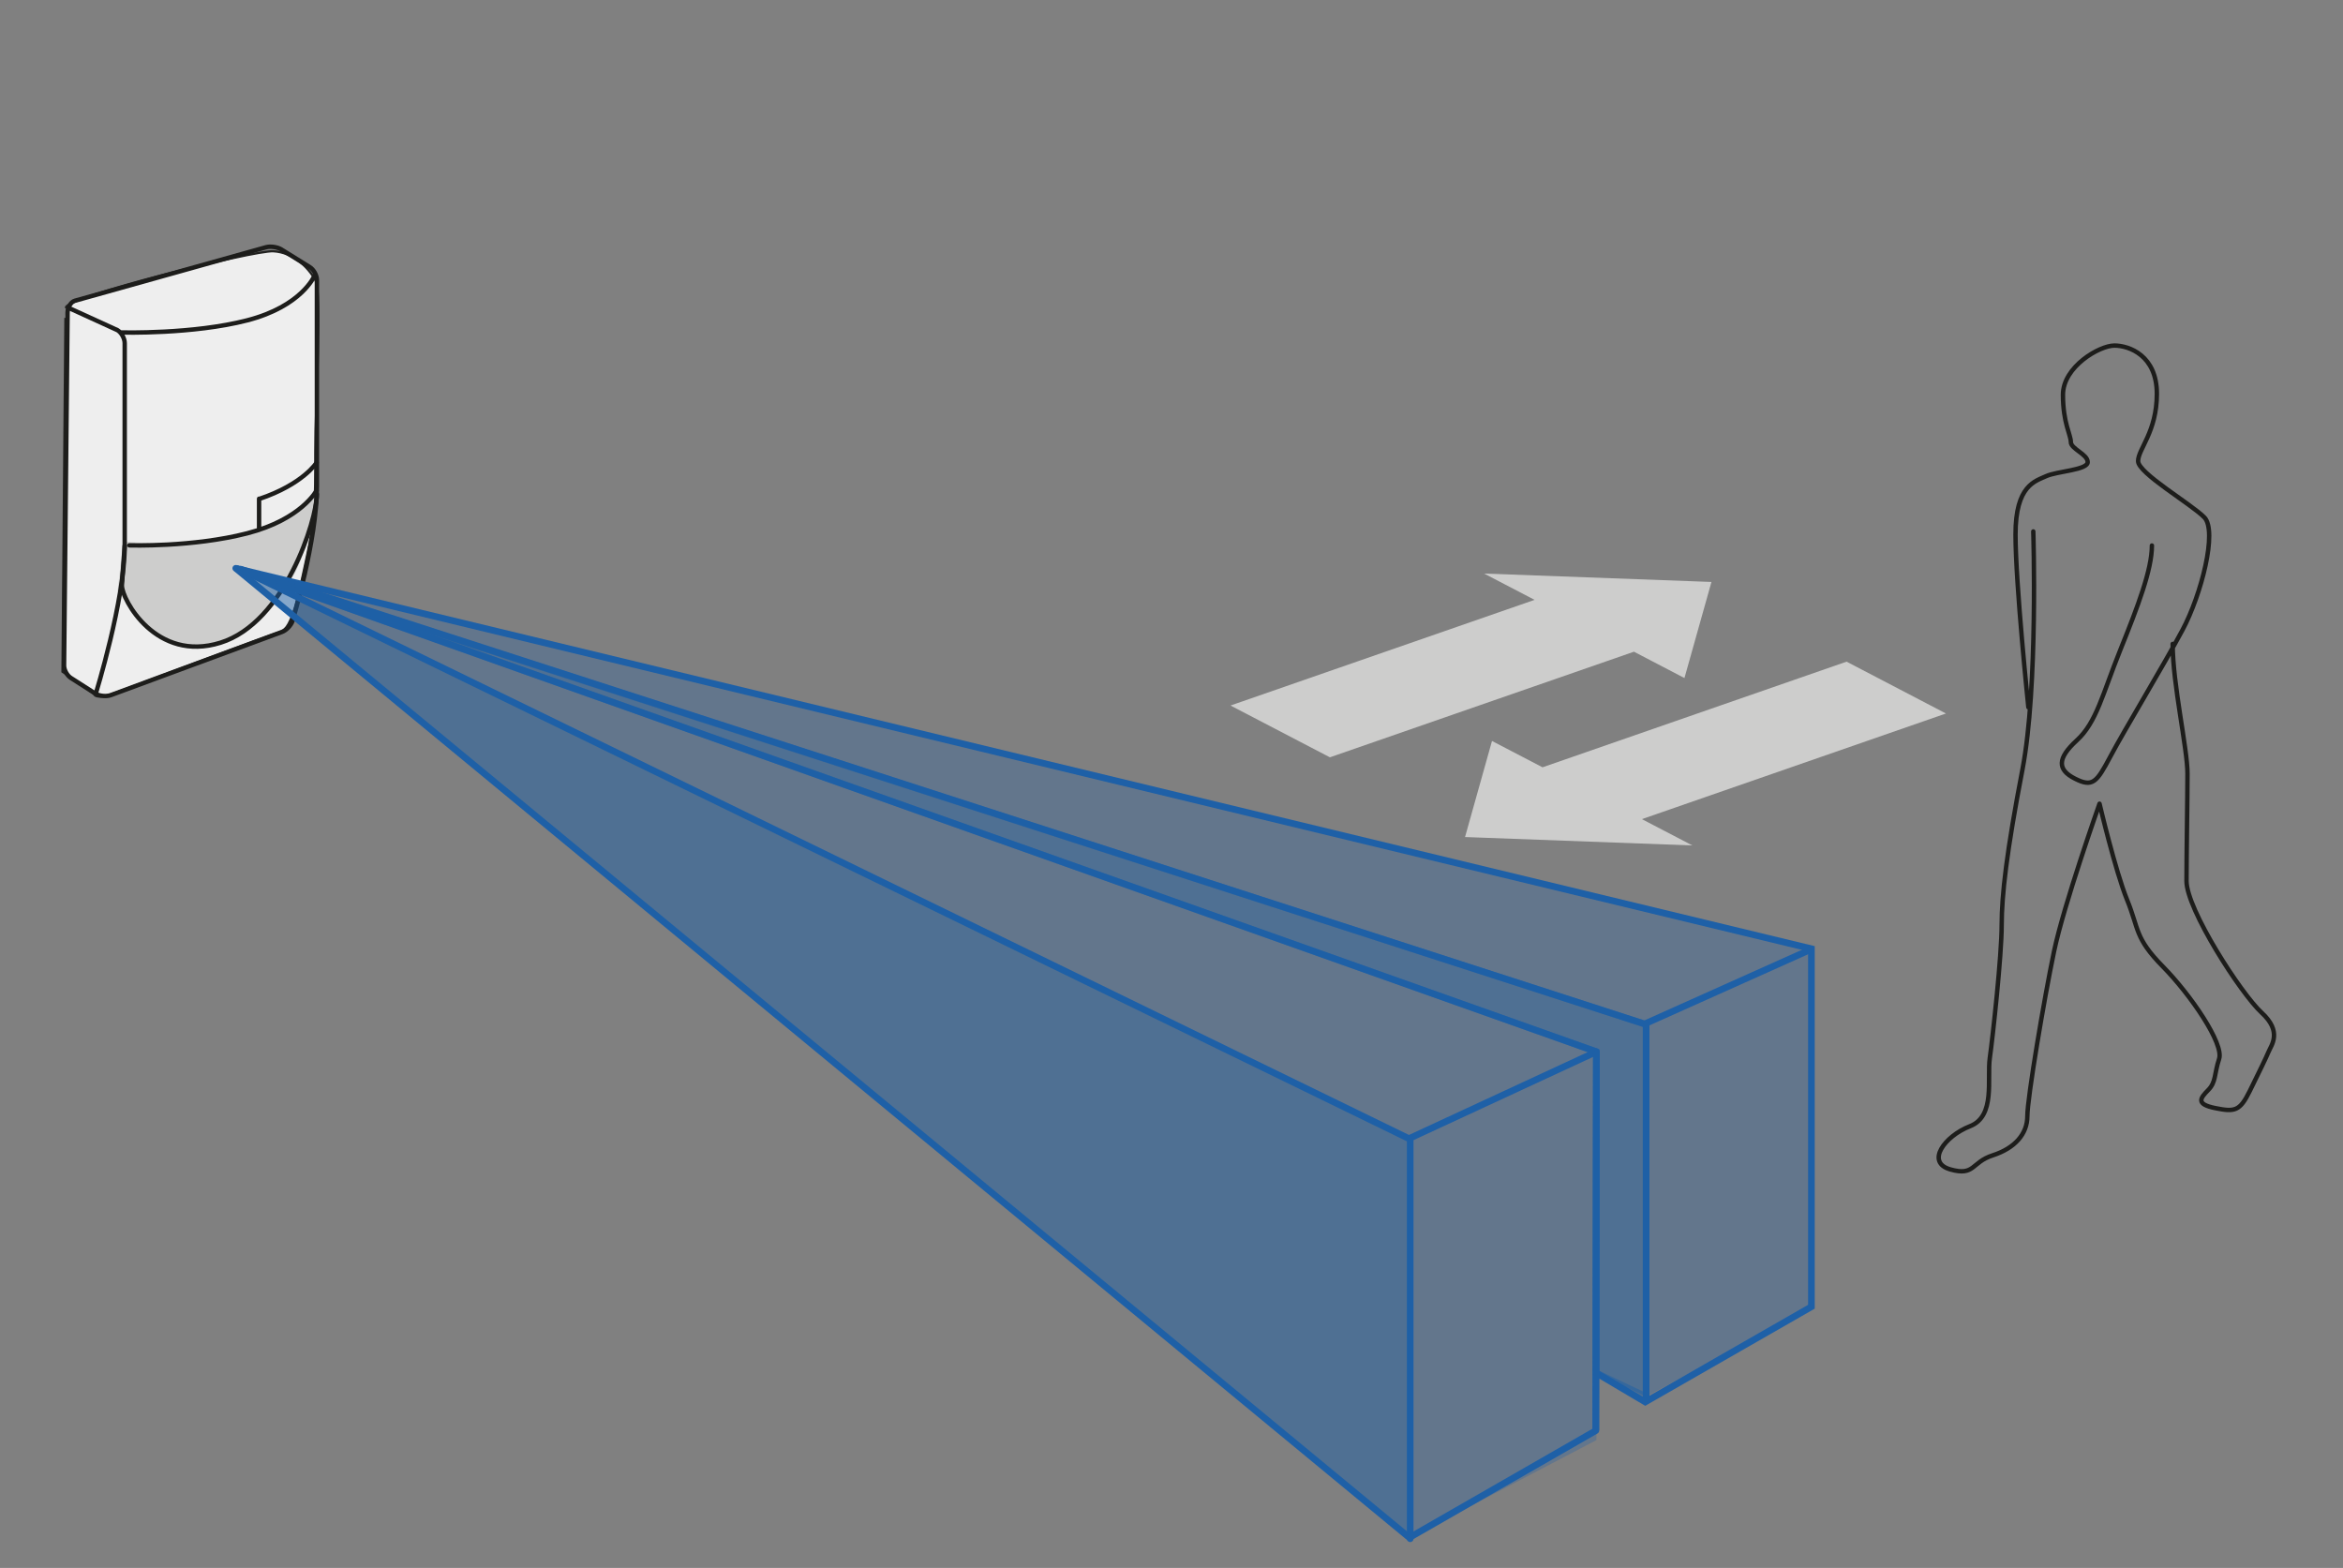<?xml version="1.0" encoding="utf-8"?>
<!-- Generator: Adobe Illustrator 23.0.6, SVG Export Plug-In . SVG Version: 6.00 Build 0)  -->
<svg version="1.1" id="Слой_1" xmlns="http://www.w3.org/2000/svg" xmlns:xlink="http://www.w3.org/1999/xlink" x="0px" y="0px"
	 width="265.131px" height="177.417px" viewBox="0 0 265.131 177.417"
	 style="enable-background:new 0 0 265.131 177.417;" xml:space="preserve">
<rect x="0" y="0" width="265.131" height="177.417" fill="#808080" stroke="none"/>
<style type="text/css">
	.st0{fill:#CDCDCC;}
	.st1{fill:#EEEEEE;stroke:#222220;stroke-width:0.25;stroke-miterlimit:10;}
	.st2{fill:none;stroke:#1D1D1B;stroke-width:0.5;stroke-linecap:round;stroke-linejoin:round;stroke-miterlimit:2.613;}
	.st3{opacity:0.3;fill:#1E60A7;enable-background:new    ;}
	.st4{fill:none;stroke:#1E60A7;stroke-width:0.75;stroke-linejoin:round;stroke-miterlimit:10;}
	.st5{fill:none;stroke:#1E60A7;stroke-width:0.75;stroke-miterlimit:10;}
	.st6{opacity:0.5;fill:#1E60A7;enable-background:new    ;}
	.st7{opacity:0.5;fill:#1E60A7;stroke:#1E60A7;stroke-width:0.75;stroke-miterlimit:10;enable-background:new    ;}
</style>
<path class="st0" d="M191.508,95.665L185.795,92.688l34.405-11.953L208.956,74.869l-34.405,11.955
	l-5.719-2.98l-3.051,10.87L191.508,95.665z M167.937,64.9l5.714,2.977
	L139.243,79.832l11.246,5.861l34.407-11.95l5.714,2.98l3.056-10.873
	L167.937,64.9z"/>
<path class="st1" d="M7.4,35.966l-0.332,40.04l3.582,2.502c0,0-0.007,0.783,2.492-0.14
	c2.5-0.923,17.226-6.475,18.585-6.862s2.083-4.332,3-8.54
	s0.951-6.03,0.951-11.767s0.81-18.057,0-19.517
	c-0.81-1.46-2.544-3.132-4.75-3.251S7.533,33.6,7.466,34.783
	S7.4,35.966,7.4,35.966z"/>
<path class="st0" d="M25.277,60.893c5.63-0.947,6.326-2.002,7.516-2.746
	c3.59-2.245,2.997-3.001,2.997-3.001s-0.848,7.437-2.702,10.186
	c-1.854,2.749-4.283,5.882-7.096,7.128c-2.813,1.247-8.124,0.706-10.019-1.998
	c-1.895-2.704-2.671-3.564-2.671-3.564l0.629-5.626
	C13.931,61.273,19.407,61.881,25.277,60.893z"/>
<g>
	<path class="st2" d="M243.507,61.728c0,2.724-1.563,6.816-3.578,11.822
		c-2.013,4.997-2.683,8.18-4.921,10.227c-2.238,2.047-2.197,3.321-0.226,4.322
		c2.013,1.023,2.462,0.454,4.028-2.501c1.566-2.957,6.04-10.345,8.166-14.326
		c2.125-3.978,3.971-11.197,2.462-12.733c-1.512-1.534-7.493-4.999-7.493-6.362
		c0-1.367,2.123-3.299,2.123-7.618c0-4.322-3.132-5.458-4.808-5.458
		c-1.679,0-5.819,2.388-5.819,5.571s0.893,4.548,0.893,5.341
		c0,0.798,1.905,1.37,1.905,2.273c0,0.911-3.468,1.026-4.698,1.593
		c-1.232,0.572-3.468,1.021-3.468,6.592c0,5.576,1.455,19.556,1.455,19.556
		 M230.084,60.135c0,0,0.56,17.617-1.227,26.941
		c-1.794,9.319-2.351,14.211-2.351,17.62c0,3.412-1.006,12.62-1.34,15.006
		c-0.336,2.391,0.67,6.592-2.238,7.731c-2.908,1.136-5.034,4.089-2.238,4.889
		c2.798,0.795,2.349-0.8,4.81-1.593c2.462-0.795,3.912-2.388,3.912-4.435
		c0-2.044,1.902-13.298,3.021-18.643c1.122-5.343,5.147-16.709,5.147-16.709
		s1.789,7.616,3.132,10.912c1.343,3.299,0.839,4.266,4.025,7.503
		c3.188,3.24,6.938,8.757,6.376,10.46c-0.56,1.706-0.336,2.614-1.23,3.522
		c-0.896,0.911-1.453,1.593,0.783,2.047c2.236,0.454,2.793,0.341,3.915-1.932
		c1.119-2.273,1.789-3.64,2.125-4.433c0.336-0.795,1.563-2.278-0.785-4.435
		c-2.349-2.162-8.499-11.707-8.499-14.893c0-3.183,0.11-9.319,0.11-12.161
		c0-2.842-1.676-10.117-1.676-14.67"/>
</g>
<path class="st2" d="M7.806,34.856l5.493,2.507c0.447,0.277,0.812,0.935,0.812,1.468
	v22.916c0,6.197-3.28,16.762-3.28,16.762"/>
<path class="st2" d="M33.099,70.266c-0.167,0.501-0.702,1.06-1.19,1.239l-19.365,7.15
	c-0.488,0.182-1.259,0.115-1.713-0.147l-2.76-1.764
	c-0.452-0.26-0.822-0.908-0.822-1.438l0.398-39.924
	c0-0.528,0.329-1.215,0.832-1.352L30.105,27.976
	c0.501-0.137,1.276-0.027,1.723,0.245l3.223,2
	c0.447,0.275,0.81,0.935,0.81,1.46v23.368
	C35.86,61.215,33.099,70.266,33.099,70.266"/>
<path class="st2" d="M13.793,37.622c0,0,8.021,0.217,14.184-1.376
	c6.16-1.59,7.599-5.024,7.599-5.024 M14.642,61.709c0,0,7.172,0.228,13.334-1.362
	c6.16-1.593,7.851-4.856,7.851-4.856 M29.317,56.465
	c4.987-1.671,6.511-4.122,6.511-4.122 M29.317,56.432v3.527 M14.111,61.746
	l-0.318,4.509c0,1.583,3.875,8.747,11.157,6.47
	c7.282-2.273,10.895-13.862,10.909-16.815"/>
<polygon class="st3" points="204.978,147.863 186.277,158.037 186.277,115.924 26.677,64.305 
	204.978,107.354 "/>
<polygon class="st3" points="180.647,162.952 159.577,173.989 159.577,128.909 26.677,64.305 
	180.647,119.008 "/>
<polygon class="st4" points="26.677,64.305 159.483,173.989 180.583,161.88 180.647,119.008 "/>
<path class="st4" d="M27.085,64.368l132.492,64.541 M180.583,161.88l0.064-42.872
	l-21.07,9.766v45.344v-45.344"/>
<polyline class="st5" points="180.647,155.368 186.176,158.64 204.978,147.863 204.978,107.354 
	26.677,64.305 "/>
<path class="st5" d="M27.085,64.366l159.193,51.558 M186.277,158.769v-42.985l18.83-8.44"/>
<polygon class="st6" points="26.677,64.305 159.577,173.989 159.577,128.909 "/>
<polygon class="st7" points="26.677,64.305 180.647,119.008 180.647,155.368 186.277,158.037 
	186.277,115.924 "/>
</svg>
